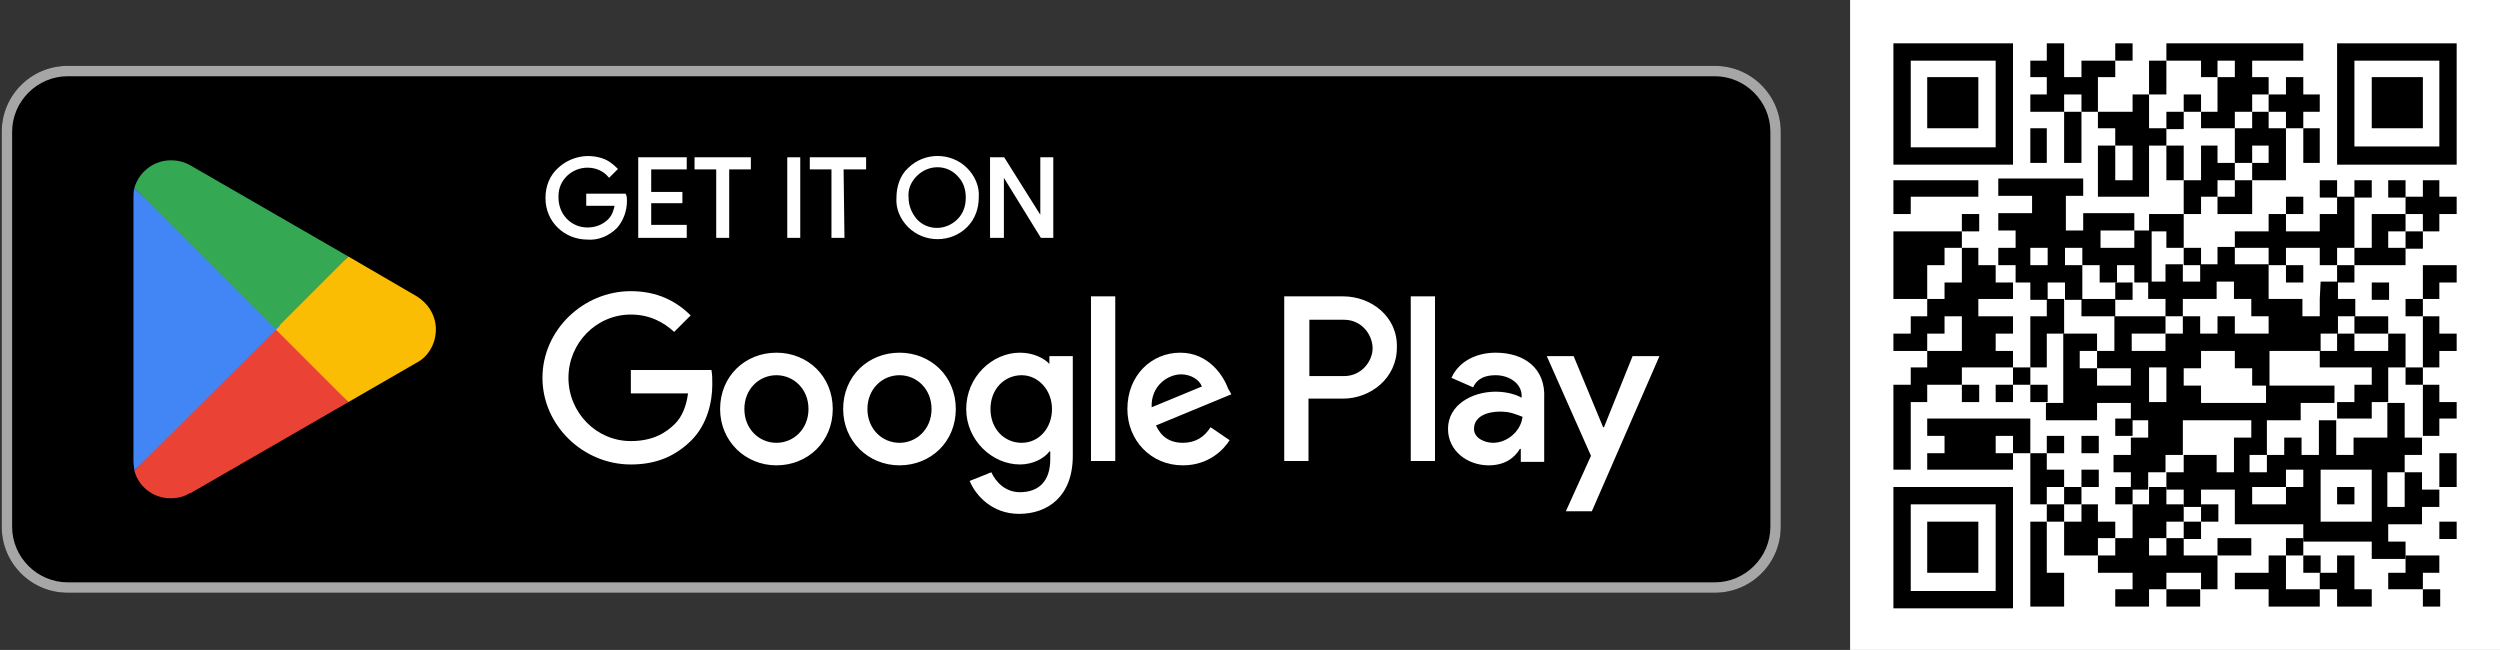 <?xml version="1.0" encoding="utf-8"?>
<!-- Generator: Adobe Illustrator 27.2.0, SVG Export Plug-In . SVG Version: 6.00 Build 0)  -->
<svg version="1.1" id="レイヤー_1" xmlns="http://www.w3.org/2000/svg" xmlns:xlink="http://www.w3.org/1999/xlink" x="0px"
	 y="0px" viewBox="0 0 288.5 75" style="enable-background:new 0 0 288.5 75;" xml:space="preserve">
<rect x="0" y="0" width="288.5" height="75" fill="#333333" stroke="none"/>
<style type="text/css">
	.st0{fill:#A6A6A6;}
	.st1{fill:#FFFFFF;}
	.st2{fill:#EA4335;}
	.st3{fill:#FBBC04;}
	.st4{fill:#4285F4;}
	.st5{fill:#34A853;}
	.st6{fill:#FFFFFF;stroke:#FFFFFF;stroke-width:0.298;stroke-miterlimit:10;}
</style>
<g>
	<g>
		<path d="M197.9,68.4H7.8c-4.2,0-7.6-3.4-7.6-7.6V15.2c0-4.2,3.4-7.6,7.6-7.6h190.1c4.2,0,7.6,3.4,7.6,7.6v45.6
			C205.5,65,202.1,68.4,197.9,68.4z"/>
	</g>
	<g>
		<g>
			<path class="st0" d="M197.9,8.8c3.5,0,6.4,2.9,6.4,6.4v45.6c0,3.5-2.9,6.4-6.4,6.4H7.8c-3.5,0-6.4-2.9-6.4-6.4V15.2
				c0-3.5,2.9-6.4,6.4-6.4H197.9 M197.9,7.6H7.8c-4.2,0-7.6,3.4-7.6,7.6v45.6c0,4.2,3.4,7.6,7.6,7.6h190.1c4.2,0,7.6-3.4,7.6-7.6
				V15.2C205.5,11,202.1,7.6,197.9,7.6L197.9,7.6z"/>
		</g>
	</g>
	<path class="st1" d="M103.8,40.7c-3.6,0-6.5,2.7-6.5,6.5c0,3.7,2.9,6.5,6.5,6.5c3.6,0,6.5-2.7,6.5-6.5
		C110.3,43.4,107.4,40.7,103.8,40.7z M103.8,51.1c-2,0-3.7-1.6-3.7-3.9c0-2.3,1.7-3.9,3.7-3.9s3.7,1.6,3.7,3.9
		C107.5,49.5,105.8,51.1,103.8,51.1z M89.6,40.7c-3.6,0-6.5,2.7-6.5,6.5c0,3.7,2.9,6.5,6.5,6.5c3.6,0,6.5-2.7,6.5-6.5
		C96.1,43.4,93.2,40.7,89.6,40.7z M89.6,51.1c-2,0-3.7-1.6-3.7-3.9c0-2.3,1.7-3.9,3.7-3.9c2,0,3.7,1.6,3.7,3.9
		C93.3,49.5,91.6,51.1,89.6,51.1z M72.8,42.7v2.7h6.6c-0.2,1.5-0.7,2.7-1.5,3.5c-1,1-2.5,2-5.1,2c-4,0-7.2-3.3-7.2-7.3
		c0-4,3.2-7.3,7.2-7.3c2.2,0,3.8,0.9,5,2l1.9-1.9c-1.6-1.6-3.8-2.8-6.9-2.8c-5.5,0-10.2,4.5-10.2,10c0,5.5,4.7,10,10.2,10
		c3,0,5.2-1,7-2.8c1.8-1.8,2.4-4.4,2.4-6.4c0-0.6,0-1.2-0.1-1.7H72.8z M141.7,44.8c-0.5-1.4-2.2-4.1-5.5-4.1c-3.3,0-6.1,2.6-6.1,6.5
		c0,3.6,2.7,6.5,6.4,6.5c3,0,4.7-1.8,5.4-2.9l-2.2-1.5c-0.7,1.1-1.7,1.8-3.2,1.8s-2.5-0.7-3.1-2l8.7-3.6L141.7,44.8z M132.9,47
		c-0.1-2.5,1.9-3.8,3.4-3.8c1.1,0,2.1,0.6,2.4,1.4L132.9,47z M125.9,53.2h2.8v-19h-2.8V53.2z M121.2,42.1L121.2,42.1
		c-0.7-0.8-2-1.4-3.5-1.4c-3.2,0-6.2,2.8-6.2,6.5c0,3.6,3,6.4,6.2,6.4c1.5,0,2.8-0.7,3.4-1.5h0.1v0.9c0,2.5-1.3,3.8-3.5,3.8
		c-1.7,0-2.8-1.2-3.3-2.3l-2.5,1c0.7,1.7,2.6,3.8,5.7,3.8c3.3,0,6.2-2,6.2-6.7V41.1h-2.7V42.1z M117.9,51.1c-2,0-3.6-1.6-3.6-3.9
		c0-2.3,1.6-3.9,3.6-3.9c1.9,0,3.5,1.7,3.5,3.9C121.4,49.4,119.9,51.1,117.9,51.1z M155,34.2h-6.8v19h2.8V46h4
		c3.1,0,6.2-2.3,6.2-5.9C161.3,36.5,158.2,34.2,155,34.2z M155.1,43.4h-4v-6.5h4c2.1,0,3.3,1.8,3.3,3.3
		C158.4,41.6,157.2,43.4,155.1,43.4z M172.6,40.7c-2.1,0-4.2,0.9-5.1,2.9l2.5,1.1c0.5-1.1,1.5-1.4,2.6-1.4c1.5,0,3,0.9,3,2.4v0.2
		c-0.5-0.3-1.6-0.7-3-0.7c-2.7,0-5.5,1.5-5.5,4.3c0,2.5,2.2,4.2,4.7,4.2c1.9,0,3-0.9,3.6-1.9h0.1v1.5h2.7v-7.3
		C178.4,42.5,175.9,40.7,172.6,40.7z M172.3,51.1c-0.9,0-2.2-0.5-2.2-1.6c0-1.5,1.6-2,3-2c1.2,0,1.8,0.3,2.6,0.6
		C175.5,49.8,173.9,51.1,172.3,51.1z M188.4,41.1l-3.3,8.2h-0.1l-3.4-8.2h-3.1l5.1,11.5l-2.9,6.4h3l7.8-17.9H188.4z M162.8,53.2h2.8
		v-19h-2.8V53.2z"/>
	<g>
		<path class="st2" d="M31.7,37.1L15.5,54.3c0,0,0,0,0,0c0.5,1.9,2.2,3.2,4.2,3.2c0.8,0,1.6-0.2,2.2-0.6l0.1,0l18.2-10.5L31.7,37.1z
			"/>
		<path class="st3" d="M48.1,34.2L48.1,34.2l-7.9-4.6l-8.9,7.9l8.9,8.9l7.8-4.5c1.4-0.7,2.3-2.2,2.3-3.9
			C50.3,36.4,49.4,35,48.1,34.2z"/>
		<path class="st4" d="M15.5,21.7c-0.1,0.4-0.1,0.7-0.1,1.1v30.4c0,0.4,0.1,0.8,0.1,1.1l16.8-16.7L15.5,21.7z"/>
		<path class="st5" d="M31.8,38l8.4-8.4L22,19.1c-0.7-0.4-1.4-0.6-2.3-0.6c-2,0-3.7,1.4-4.2,3.2c0,0,0,0,0,0L31.8,38z"/>
	</g>
</g>
<rect x="213.5" y="0" class="st1" width="75" height="75"/>
<g>
	<rect x="244.1" y="5" width="2" height="2"/>
	<path d="M269.7,5v2v2v2v2v2v2v2h13.8v-2v-2v-2v-2V9V7V5H269.7z M281.5,8.9v2v2v2v2h-9.8v-2v-2v-2v-2V7h9.8V8.9z"/>
	<polygon points="254,8.9 255.9,8.9 255.9,7 257.9,7 257.9,8.9 255.9,8.9 255.9,10.9 255.9,12.9 254,12.9 254,14.8 257.9,14.8 
		257.9,12.9 259.9,12.9 259.9,10.9 261.8,10.9 261.8,8.9 259.9,8.9 259.9,7 265.8,7 265.8,5 250,5 250,7 254,7 	"/>
	<polygon points="222.4,10.9 222.4,12.9 222.4,14.8 228.3,14.8 228.3,12.9 228.3,10.9 228.3,8.9 222.4,8.9 	"/>
	<polygon points="242.1,8.9 244.1,8.9 244.1,7 240.2,7 240.2,8.9 238.2,8.9 238.2,7 238.2,5 236.2,5 236.2,7 234.3,7 234.3,8.9 
		236.2,8.9 236.2,10.9 234.3,10.9 234.3,12.9 238.2,12.9 238.2,10.9 240.2,10.9 240.2,12.9 242.1,12.9 242.1,10.9 	"/>
	<polygon points="250,8.9 250,7 248,7 248,8.9 248,10.9 250,10.9 	"/>
	<rect x="252" y="10.9" width="2" height="2"/>
	<polygon points="263.8,12.9 263.8,14.8 265.8,14.8 265.8,12.9 267.7,12.9 267.7,10.9 265.8,10.9 265.8,8.9 263.8,8.9 263.8,10.9 
		261.8,10.9 261.8,12.9 	"/>
	<polygon points="238.2,14.8 238.2,16.8 238.2,18.8 240.2,18.8 240.2,16.8 240.2,14.8 240.2,12.9 238.2,12.9 	"/>
	<rect x="250" y="12.9" width="2" height="2"/>
	<polygon points="261.8,12.9 259.9,12.9 259.9,14.8 257.9,14.8 257.9,16.8 257.9,18.8 259.9,18.8 259.9,16.8 261.8,16.8 261.8,18.8 
		259.9,18.8 259.9,20.8 263.8,20.8 263.8,18.8 263.8,16.8 263.8,14.8 261.8,14.8 	"/>
	<polygon points="279.6,12.9 279.6,10.9 279.6,8.9 273.7,8.9 273.7,10.9 273.7,12.9 273.7,14.8 279.6,14.8 	"/>
	<polygon points="248,14.8 248,12.9 248,10.9 246.1,10.9 246.1,12.9 242.1,12.9 242.1,14.8 244.1,14.8 244.1,16.8 246.1,16.8 
		246.1,18.8 246.1,20.8 244.1,20.8 244.1,18.8 244.1,16.8 242.1,16.8 242.1,18.8 242.1,20.8 242.1,22.7 248,22.7 248,20.8 248,18.8 
		248,16.8 250,16.8 250,14.8 	"/>
	<path d="M232.3,16.8v-2v-2v-2v-2V7V5h-13.8v2v2v2v2v2v2v2h13.8V16.8z M220.5,16.8v-2v-2v-2v-2V7h9.8v2v2v2v2v2h-9.8V16.8z"/>
	<polygon points="236.2,16.8 236.2,14.8 234.3,14.8 234.3,16.8 234.3,18.8 236.2,18.8 	"/>
	<polygon points="252,16.8 250,16.8 250,18.8 250,20.8 252,20.8 252,18.8 	"/>
	<polygon points="265.8,18.8 267.7,18.8 267.7,16.8 267.7,14.8 265.8,14.8 265.8,16.8 	"/>
	<polygon points="257.9,22.7 255.9,22.7 255.9,24.7 259.9,24.7 259.9,22.7 259.9,20.8 257.9,20.8 	"/>
	<rect x="267.7" y="20.8" width="2" height="2"/>
	<rect x="271.7" y="20.8" width="2" height="2"/>
	<rect x="275.6" y="20.8" width="2" height="2"/>
	<polygon points="281.5,20.8 279.6,20.8 279.6,22.7 277.6,22.7 277.6,24.7 279.6,24.7 279.6,26.7 281.5,26.7 281.5,24.7 283.5,24.7 
		283.5,22.7 281.5,22.7 	"/>
	<polygon points="220.5,22.7 228.3,22.7 228.3,20.8 218.5,20.8 218.5,22.7 218.5,24.7 220.5,24.7 	"/>
	<polygon points="254,22.7 255.9,22.7 255.9,20.8 257.9,20.8 257.9,18.8 255.9,18.8 255.9,16.8 254,16.8 254,18.8 254,20.8 
		252,20.8 252,22.7 252,24.7 254,24.7 	"/>
	<rect x="263.8" y="22.7" width="2" height="2"/>
	<rect x="226.4" y="24.7" width="2" height="2"/>
	<polygon points="250,28.6 252,28.6 252,26.7 252,24.7 248,24.7 248,26.7 250,26.7 	"/>
	<polygon points="275.6,26.7 277.6,26.7 277.6,24.7 273.7,24.7 273.7,26.7 273.7,28.6 271.7,28.6 271.7,30.6 277.6,30.6 277.6,28.6 
		275.6,28.6 	"/>
	<rect x="277.6" y="26.7" width="2" height="2"/>
	<rect x="252" y="28.6" width="2" height="2"/>
	<polygon points="261.8,30.6 263.8,30.6 263.8,28.6 267.7,28.6 267.7,30.6 269.7,30.6 269.7,28.6 271.7,28.6 271.7,26.7 271.7,24.7 
		271.7,22.7 269.7,22.7 269.7,24.7 267.7,24.7 267.7,26.7 263.8,26.7 263.8,24.7 261.8,24.7 261.8,26.7 257.9,26.7 257.9,28.6 
		261.8,28.6 	"/>
	<polygon points="222.4,30.6 224.4,30.6 224.4,28.6 226.4,28.6 226.4,26.7 218.5,26.7 218.5,28.6 218.5,30.6 218.5,32.6 218.5,34.5 
		222.4,34.5 222.4,32.6 	"/>
	<path d="M232.3,32.6h2v2h2v-2h2v2h2v-2v-2h-2v-2h2v2h2v2h2v-2h2v2h2v-2v-2v-2h-2v2h-3.9v-2h3.9v-2h-5.9v2h-2v-2v-2h2v-2h-9.8v2h3.9
		v2h-3.9v2h2v2h-2v2h2v2H232.3z M234.3,28.6h2v2h-2V28.6z"/>
	<rect x="263.8" y="30.6" width="2" height="2"/>
	<rect x="269.7" y="30.6" width="2" height="2"/>
	<rect x="244.1" y="32.6" width="2" height="2"/>
	<path d="M267.7,34.5v2h-2v-2h-3.9v-2v-2h-3.9v-2h-2v2h-2v2h-2v-2h-2v2h-2v2h2v2h2v-2h3.9v-2h2v2h2v2h2v2h-3.9v-2h-2v2h-2v-2h-2v2
		h-2v2H246v-2h3.9v-2H244v2v2h-2v2h3.9v2H242v-2h-2v-2h2v-2h-3.9v2v2v2v2h-2v2h5.9v-2h3.9v2h2v2h-2v2h-2v2h2v2h2v-2h2v-2h2v-2v-2
		h7.9v2h-2v2v2h-2v-2H252v2h-2v2h2v2h2v-2h3.9v2v2h7.9v2h7.9v2h3.9v-2h-2v-2h3.9v-2h2v-2h-2v-2h-2v2v2h-2v-2v-2h2v-2h2v-2h-2v-2v-2
		h-2v2v2h-3.9v2h-2v-2v-2h-2v2v2h-2v-2h-2v2h-2v2h-2v-2h2v-2v-2h3.9v-2h3.9v-2h-7.9v2H254v-2h-2v-2h2v-2h3.9v2h2v2h2v-2v-2h5.9v-2h2
		v-2h2v-2h-2v-2h-2L267.7,34.5L267.7,34.5z M273.7,54.2v2v2v2h-5.9v-2v-2v-2H273.7z M263.8,56.2v-2h2v2H263.8v2h-3.9v-2H263.8z
		 M250,44.4v2h-2v-2v-2h2V44.4z"/>
	<rect x="273.7" y="32.6" width="2" height="2"/>
	<polygon points="281.5,32.6 283.5,32.6 283.5,30.6 279.6,30.6 279.6,32.6 279.6,34.5 281.5,34.5 	"/>
	<polygon points="238.2,34.5 236.2,34.5 236.2,36.5 234.3,36.5 234.3,38.5 234.3,40.5 234.3,42.4 236.2,42.4 236.2,40.5 236.2,38.5 
		238.2,38.5 238.2,36.5 	"/>
	<rect x="240.2" y="34.5" width="3.9" height="2"/>
	<rect x="277.6" y="34.5" width="2" height="2"/>
	<rect x="271.7" y="36.5" width="3.9" height="2"/>
	<polygon points="230.3,40.5 230.3,38.5 232.3,38.5 232.3,36.5 228.3,36.5 228.3,34.5 232.3,34.5 232.3,32.6 230.3,32.6 230.3,30.6 
		228.3,30.6 228.3,28.6 226.4,28.6 226.4,30.6 226.4,32.6 224.4,32.6 224.4,34.5 222.4,34.5 222.4,36.5 220.5,36.5 220.5,38.5 
		218.5,38.5 218.5,40.5 222.4,40.5 222.4,38.5 224.4,38.5 224.4,36.5 226.4,36.5 226.4,38.5 226.4,40.5 222.4,40.5 222.4,42.4 
		220.5,42.4 220.5,44.4 218.5,44.4 218.5,46.4 218.5,48.3 218.5,50.3 218.5,52.3 218.5,54.2 220.5,54.2 220.5,52.3 220.5,50.3 
		220.5,48.3 220.5,46.4 222.4,46.4 222.4,44.4 226.4,44.4 226.4,42.4 232.3,42.4 232.3,40.5 	"/>
	<polygon points="271.7,40.5 271.7,38.5 269.7,38.5 269.7,40.5 267.7,40.5 267.7,42.4 273.7,42.4 273.7,44.4 271.7,44.4 271.7,46.4 
		269.7,46.4 269.7,48.3 273.7,48.3 273.7,46.4 275.6,46.4 275.6,44.4 275.6,42.4 277.6,42.4 277.6,40.5 277.6,38.5 275.6,38.5 
		275.6,40.5 	"/>
	<polygon points="281.5,40.5 283.5,40.5 283.5,38.5 281.5,38.5 281.5,36.5 279.6,36.5 279.6,38.5 279.6,40.5 279.6,42.4 281.5,42.4 
			"/>
	<rect x="232.3" y="42.4" width="2" height="2"/>
	<rect x="277.6" y="42.4" width="2" height="2"/>
	<rect x="226.4" y="44.4" width="2" height="2"/>
	<rect x="230.3" y="44.4" width="2" height="2"/>
	<rect x="234.3" y="44.4" width="2" height="2"/>
	<polygon points="279.6,48.3 279.6,50.3 281.5,50.3 281.5,48.3 283.5,48.3 283.5,46.4 281.5,46.4 281.5,44.4 279.6,44.4 279.6,46.4 
			"/>
	<polygon points="234.3,48.3 222.4,48.3 222.4,50.3 224.4,50.3 224.4,52.3 222.4,52.3 222.4,54.2 232.3,54.2 232.3,52.3 230.3,52.3 
		230.3,50.3 232.3,50.3 232.3,52.3 234.3,52.3 234.3,50.3 	"/>
	<rect x="244.1" y="48.3" width="2" height="2"/>
	<rect x="236.2" y="50.3" width="2" height="2"/>
	<rect x="240.2" y="50.3" width="2" height="2"/>
	<polygon points="238.2,56.2 238.2,54.2 236.2,54.2 236.2,52.3 234.3,52.3 234.3,54.2 234.3,56.2 234.3,58.2 236.2,58.2 236.2,56.2 
			"/>
	<rect x="240.2" y="54.2" width="2" height="2"/>
	<polygon points="283.5,54.2 283.5,52.3 281.5,52.3 281.5,54.2 281.5,56.2 283.5,56.2 	"/>
	<path d="M218.5,58.2v2v2v2v2v2v2h13.8v-2v-2v-2v-2v-2v-2v-2h-13.8V58.2z M230.3,58.2v2v2v2v2v2h-9.8v-2v-2v-2v-2v-2
		C220.5,58.2,230.3,58.2,230.3,58.2z"/>
	<rect x="238.2" y="56.2" width="2" height="2"/>
	<rect x="244.1" y="56.2" width="2" height="2"/>
	<rect x="269.7" y="56.2" width="2" height="2"/>
	<rect x="236.2" y="58.2" width="2" height="2"/>
	<rect x="254" y="58.2" width="2" height="2"/>
	<polygon points="234.3,62.1 234.3,64.1 234.3,66.1 234.3,68 234.3,70 238.2,70 238.2,68 238.2,66.1 236.2,66.1 236.2,64.1 
		236.2,62.1 236.2,60.2 234.3,60.2 	"/>
	<polygon points="244.1,62.1 244.1,60.2 242.1,60.2 242.1,58.2 240.2,58.2 240.2,60.2 238.2,60.2 238.2,62.1 238.2,64.1 242.1,64.1 
		242.1,62.1 	"/>
	<rect x="252" y="60.2" width="2" height="2"/>
	<rect x="281.5" y="60.2" width="2" height="2"/>
	<polygon points="250,64.1 248,64.1 248,62.1 250,62.1 250,60.2 252,60.2 252,58.2 250,58.2 250,56.2 248,56.2 248,58.2 246.1,58.2 
		246.1,60.2 246.1,62.1 244.1,62.1 244.1,64.1 242.1,64.1 242.1,66.1 246.1,66.1 246.1,68 244.1,68 244.1,70 248,70 248,68 250,68 
		250,66.1 254,66.1 254,68 255.9,68 255.9,66.1 255.9,64.1 252,64.1 252,62.1 250,62.1 	"/>
	<rect x="255.9" y="62.1" width="3.9" height="2"/>
	<rect x="263.8" y="62.1" width="2" height="2"/>
	<polygon points="228.3,64.1 228.3,62.1 228.3,60.2 222.4,60.2 222.4,62.1 222.4,64.1 222.4,66.1 228.3,66.1 	"/>
	<rect x="265.8" y="64.1" width="2" height="2"/>
	<polygon points="263.8,66.1 263.8,64.1 261.8,64.1 261.8,66.1 257.9,66.1 257.9,68 261.8,68 261.8,70 267.7,70 267.7,68 263.8,68 	
		"/>
	<polygon points="269.7,68 269.7,70 273.7,70 273.7,68 271.7,68 271.7,66.1 271.7,64.1 269.7,64.1 269.7,66.1 267.7,66.1 267.7,68 	
		"/>
	<polygon points="275.6,66.1 275.6,68 279.6,68 279.6,66.1 281.5,66.1 281.5,64.1 277.6,64.1 277.6,66.1 	"/>
	<rect x="250" y="68" width="3.9" height="2"/>
	<rect x="279.6" y="68" width="2" height="2"/>
</g>
<path class="st6" d="M72.2,23.2c0,1.1-0.4,2.2-1.1,3c-0.9,0.9-2.1,1.4-3.3,1.3c-2.6,0-4.7-2-4.7-4.6v-0.1c0-1.3,0.5-2.5,1.4-3.3
	c1.4-1.3,3.4-1.7,5.2-1c0.5,0.2,1,0.6,1.4,1l-0.8,0.8c-0.6-0.7-1.5-1.1-2.5-1.1c-1.9,0-3.5,1.5-3.5,3.4l0,0v0.2c0,2,1.5,3.6,3.5,3.6
	c0.9,0,1.8-0.3,2.5-1c0.5-0.5,0.7-1.2,0.8-1.8h-3.3v-1.1h4.3C72.2,22.7,72.2,22.9,72.2,23.2z"/>
<path class="st6" d="M79.1,19.4H75v2.9h3.6v1H75v2.8h4.1v1.2h-5.3v-9h5.3V19.4z"/>
<path class="st6" d="M84,27.3h-1.2v-7.9h-2.5v-1.1h6.2v1.1H84V27.3z"/>
<path class="st6" d="M91,27.3v-9h1.2v9H91z"/>
<path class="st6" d="M97.3,27.3h-1.2v-7.9h-2.5v-1.1h6.2v1.1h-2.6L97.3,27.3z"/>
<path class="st6" d="M111.5,26.1c-1.8,1.8-4.8,1.8-6.6,0l0,0c-0.9-0.9-1.4-2.1-1.3-3.3c0-1.2,0.4-2.5,1.3-3.3c1.8-1.8,4.8-1.8,6.6,0
	l0,0l0,0c0.9,0.9,1.4,2.1,1.3,3.3C112.8,24,112.4,25.2,111.5,26.1z M105.7,25.4c1.3,1.4,3.5,1.4,4.9,0l0,0l0,0c0.7-0.7,1-1.6,1-2.6
	s-0.3-1.9-1-2.6c-1.3-1.4-3.5-1.4-4.9,0l0,0l0,0c-0.7,0.7-1.1,1.6-1,2.6C104.7,23.8,105.1,24.7,105.7,25.4z"/>
<path class="st6" d="M114.4,27.3v-9h1.4l4.4,7l0,0v-7h1.2v9h-1.2l-4.5-7.3l0,0v7.3H114.4z"/>
</svg>
